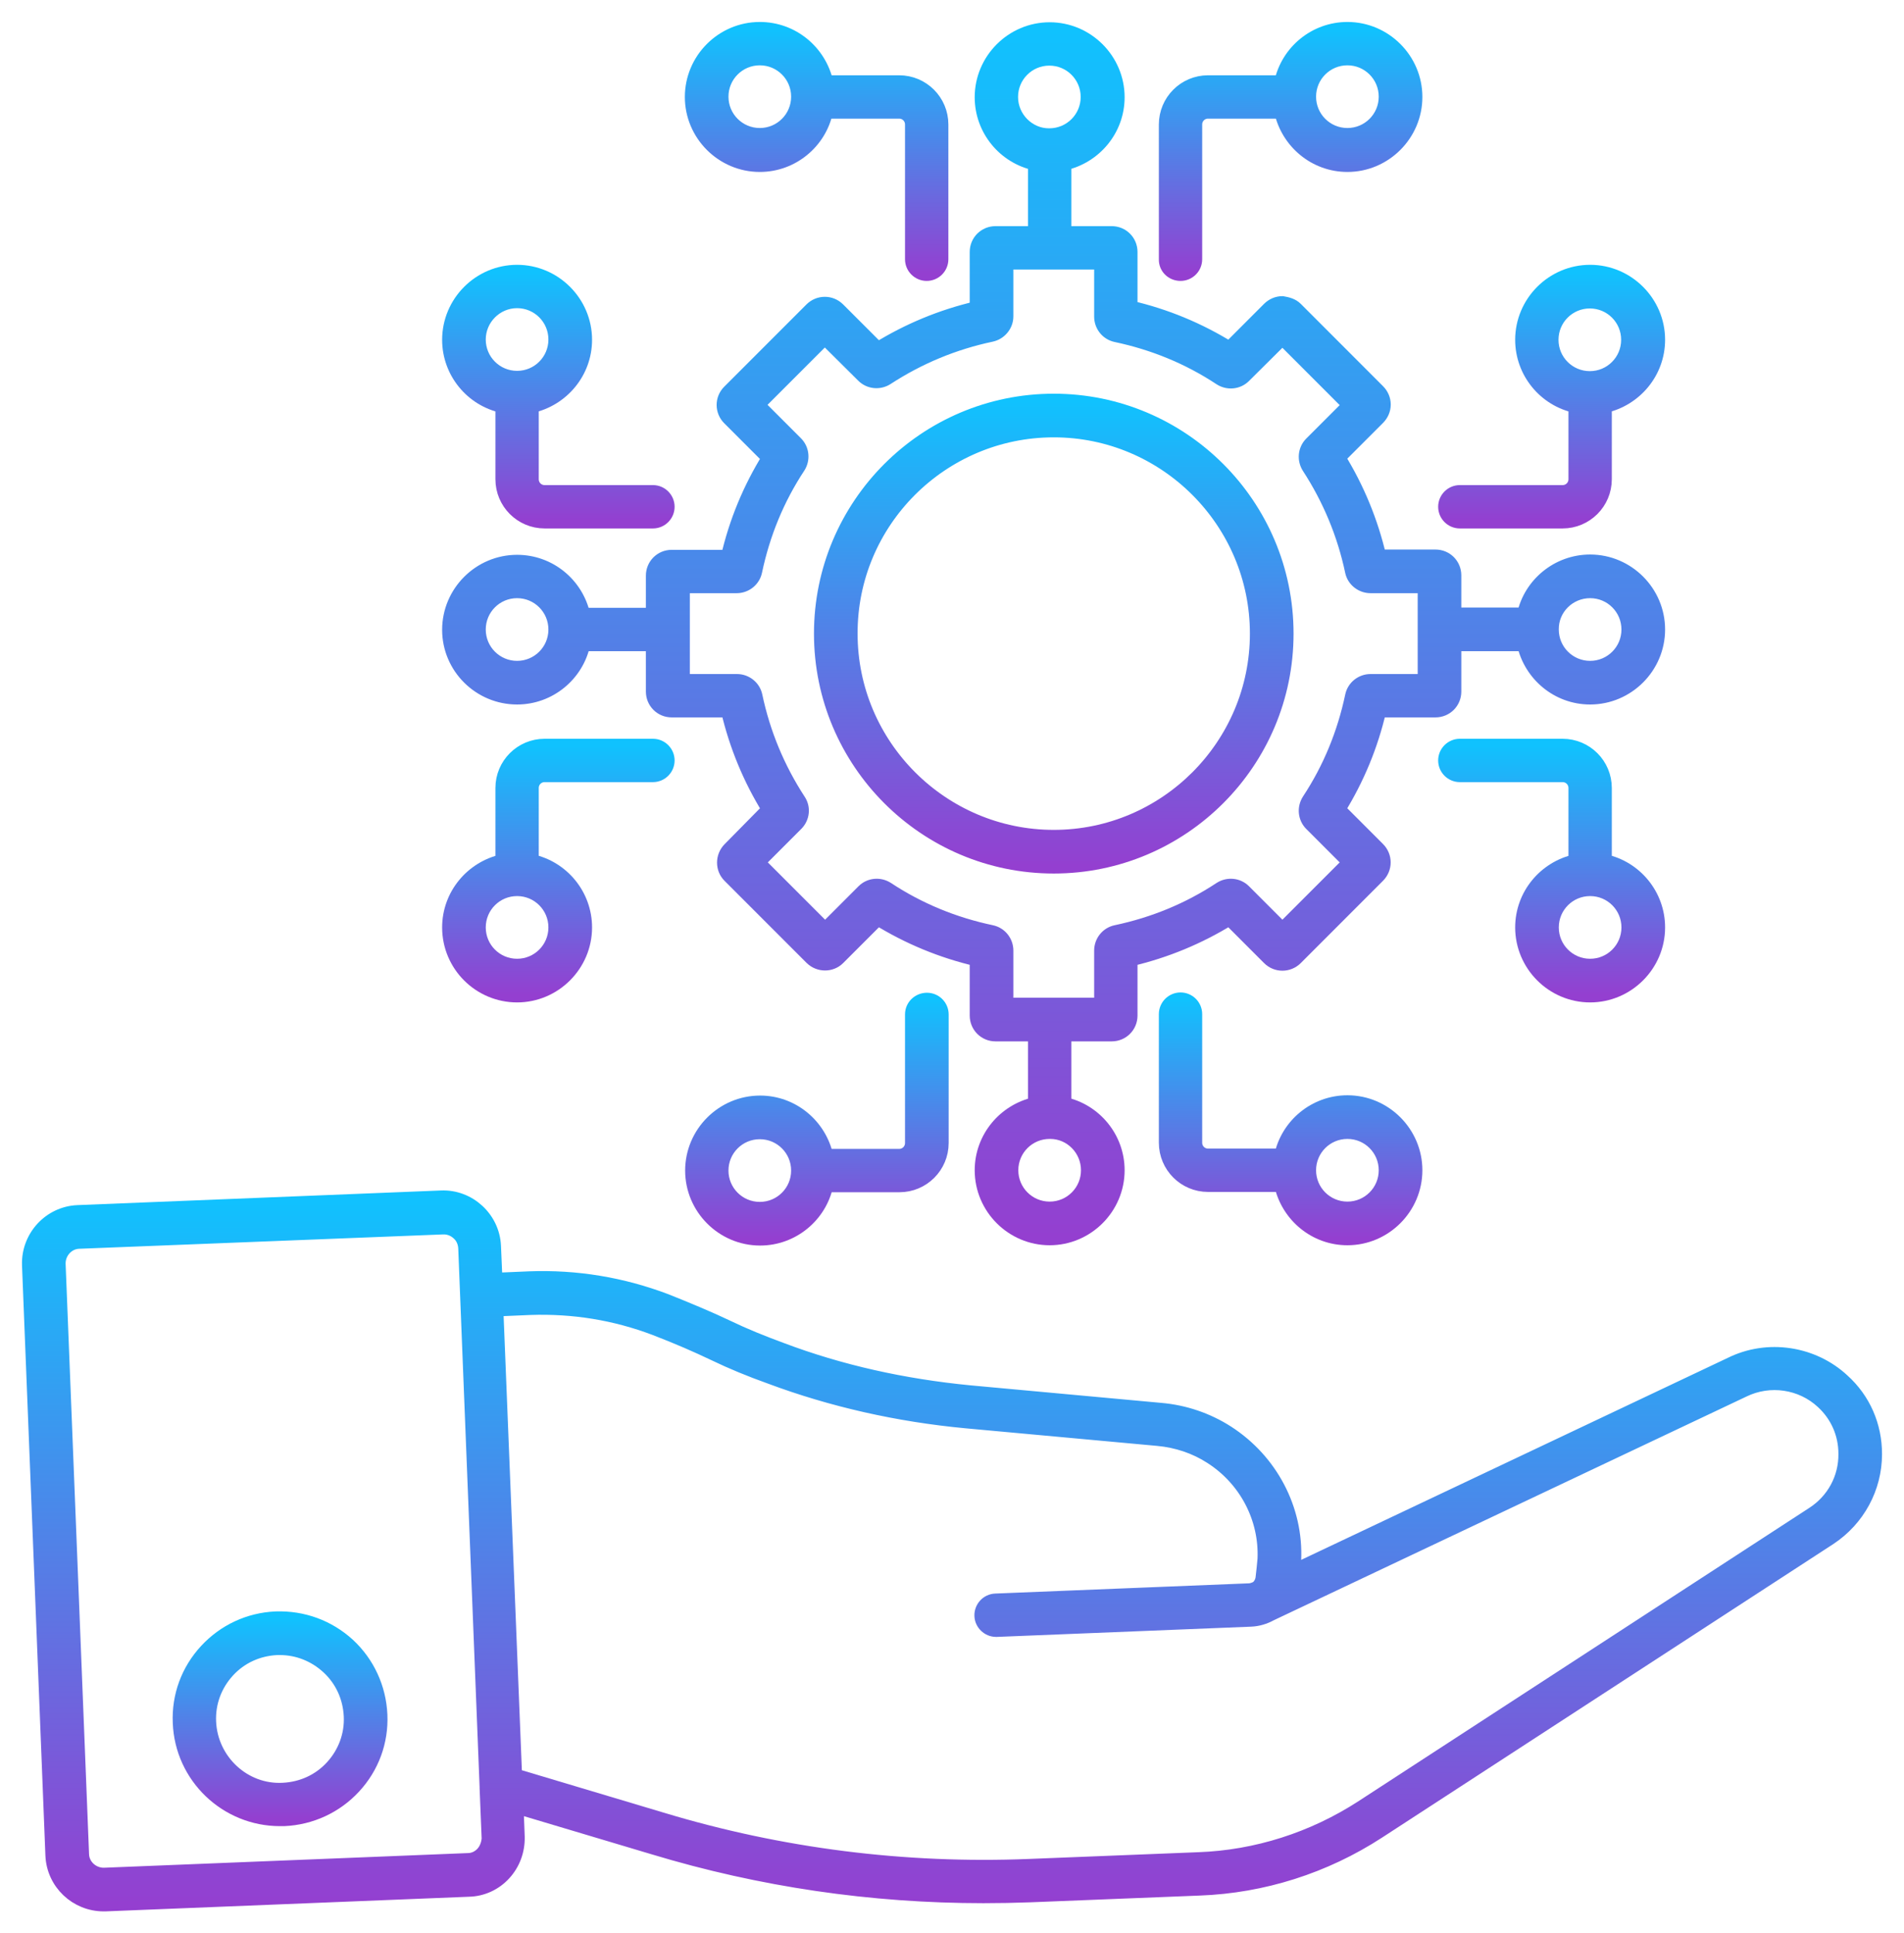 <?xml version="1.0" encoding="UTF-8"?> <svg xmlns="http://www.w3.org/2000/svg" width="65" height="66" viewBox="0 0 65 66" fill="none"><path d="M62.901 47.14C61.881 46.19 60.342 45.96 59.092 46.58L44.14 53.66C44.15 53.53 44.16 53.4 44.17 53.26C44.25 51.53 43.38 49.87 41.891 48.91C41.221 48.48 40.441 48.21 39.622 48.14L33.095 47.54C30.836 47.32 28.677 46.84 26.668 46.08C25.989 45.83 25.399 45.59 24.839 45.32C24.209 45.02 23.54 44.74 22.74 44.42C21.241 43.85 19.672 43.59 18.073 43.65L16.903 43.7L16.853 42.54C16.813 41.59 15.993 40.85 15.064 40.89L2.65 41.39C1.711 41.43 0.971 42.23 1.001 43.18L1.8 63.34C1.84 64.27 2.61 65 3.54 65C3.56 65 3.57 65 3.59 65L16.003 64.5C16.463 64.49 16.893 64.29 17.203 63.95C17.513 63.61 17.673 63.17 17.663 62.71C17.663 62.71 17.663 62.71 17.663 62.7L17.623 61.66L22.31 63.06C25.979 64.17 29.757 64.72 33.575 64.72C34.105 64.72 34.644 64.71 35.174 64.69L40.951 64.46C43.11 64.38 45.219 63.71 47.048 62.52L62.451 52.5C63.42 51.86 64 50.79 64 49.64C64 48.67 63.61 47.78 62.901 47.14ZM16.483 63.28C16.353 63.42 16.173 63.51 15.973 63.51L3.56 64.01C3.15 64.02 2.8 63.7 2.79 63.3L1.99 43.15C1.98 42.74 2.3 42.39 2.7 42.38L15.124 41.89C15.134 41.89 15.144 41.89 15.154 41.89C15.334 41.89 15.514 41.96 15.654 42.09C15.804 42.22 15.884 42.41 15.894 42.61L16.623 61C16.623 61.01 16.623 61.01 16.623 61.01C16.623 61.02 16.623 61.03 16.623 61.04L16.693 62.76C16.683 62.94 16.613 63.14 16.483 63.28ZM61.911 51.68L46.509 61.7C44.829 62.79 42.89 63.41 40.911 63.48L35.134 63.71C30.886 63.88 26.658 63.35 22.59 62.12L17.573 60.62L16.933 44.69L18.102 44.64C19.572 44.59 21.001 44.82 22.37 45.34C23.15 45.64 23.79 45.92 24.399 46.21C24.979 46.49 25.609 46.75 26.308 47C28.398 47.78 30.646 48.29 32.985 48.51L39.522 49.11C40.182 49.17 40.811 49.38 41.351 49.73C42.541 50.49 43.24 51.82 43.18 53.22C43.16 53.43 43.14 53.66 43.11 53.89C43.09 54.01 43.03 54.12 42.94 54.2C42.93 54.21 42.92 54.21 42.91 54.22C42.84 54.26 42.75 54.29 42.67 54.3L33.985 54.65C33.715 54.66 33.505 54.89 33.515 55.16C33.525 55.42 33.745 55.63 34.005 55.63C34.015 55.63 34.015 55.63 34.025 55.63L42.71 55.28C42.94 55.27 43.17 55.2 43.37 55.09L43.38 55.08C43.38 55.08 43.38 55.08 43.39 55.08L59.512 47.45C60.412 47.01 61.501 47.17 62.231 47.85C62.731 48.31 63.011 48.94 63.011 49.63C63.02 50.47 62.601 51.23 61.911 51.68Z" fill="url(#paint0_linear_47_311)" stroke="url(#paint1_linear_47_311)" stroke-width="0.5"></path><path d="M9.417 55.26C8.507 55.3 7.668 55.69 7.048 56.36C6.428 57.03 6.108 57.9 6.148 58.81C6.218 60.65 7.738 62.09 9.557 62.09C9.607 62.09 9.647 62.09 9.697 62.09C10.606 62.05 11.456 61.66 12.075 60.99C12.695 60.32 13.015 59.45 12.975 58.54C12.935 57.63 12.545 56.78 11.876 56.16C11.206 55.55 10.346 55.23 9.417 55.26ZM11.346 60.33C10.906 60.81 10.306 61.08 9.657 61.11C8.327 61.18 7.188 60.12 7.128 58.78C7.098 58.13 7.328 57.51 7.768 57.03C8.207 56.55 8.807 56.28 9.457 56.25C9.487 56.25 9.527 56.25 9.557 56.25C10.166 56.25 10.746 56.48 11.206 56.9C11.686 57.34 11.956 57.94 11.986 58.59C12.015 59.23 11.786 59.85 11.346 60.33Z" fill="url(#paint2_linear_47_311)" stroke="url(#paint3_linear_47_311)" stroke-width="0.5"></path><path d="M25.939 5.62C27.038 5.62 27.968 4.84 28.188 3.8H30.696C30.946 3.8 31.146 4 31.146 4.25V8.85C31.146 9.12 31.366 9.34 31.636 9.34C31.906 9.34 32.126 9.12 32.126 8.85V4.25C32.126 3.46 31.486 2.82 30.696 2.82H28.198C27.968 1.78 27.048 1 25.939 1C24.669 1 23.63 2.04 23.63 3.31C23.63 4.58 24.669 5.62 25.939 5.62ZM25.939 1.98C26.668 1.98 27.258 2.57 27.258 3.3C27.258 4.03 26.668 4.62 25.939 4.62C25.209 4.62 24.619 4.03 24.619 3.3C24.619 2.57 25.209 1.98 25.939 1.98Z" fill="url(#paint4_linear_47_311)" stroke="url(#paint5_linear_47_311)" stroke-width="0.5"></path><path d="M40.302 9.34C40.572 9.34 40.791 9.12 40.791 8.85V4.25C40.791 4 40.991 3.8 41.241 3.8H43.75C43.98 4.84 44.899 5.62 45.999 5.62C47.268 5.62 48.308 4.58 48.308 3.31C48.308 2.04 47.268 1 45.999 1C44.899 1 43.97 1.78 43.75 2.82H41.241C40.452 2.82 39.812 3.46 39.812 4.25V8.85C39.802 9.12 40.022 9.34 40.302 9.34ZM45.999 1.98C46.728 1.98 47.318 2.57 47.318 3.3C47.318 4.03 46.728 4.62 45.999 4.62C45.269 4.62 44.679 4.03 44.679 3.3C44.679 2.57 45.269 1.98 45.999 1.98Z" fill="url(#paint6_linear_47_311)" stroke="url(#paint7_linear_47_311)" stroke-width="0.5"></path><path d="M31.146 34.63V39.02C31.146 39.27 30.946 39.47 30.696 39.47H28.198C27.968 38.43 27.048 37.65 25.949 37.65C24.679 37.65 23.64 38.69 23.64 39.96C23.64 41.23 24.679 42.27 25.949 42.27C27.048 42.27 27.978 41.49 28.198 40.45H30.706C31.496 40.45 32.136 39.81 32.136 39.02V34.63C32.136 34.36 31.916 34.14 31.646 34.14C31.376 34.14 31.146 34.35 31.146 34.63ZM25.939 41.28C25.209 41.28 24.619 40.69 24.619 39.96C24.619 39.23 25.209 38.64 25.939 38.64C26.668 38.64 27.258 39.23 27.258 39.96C27.258 40.69 26.668 41.28 25.939 41.28Z" fill="url(#paint8_linear_47_311)" stroke="url(#paint9_linear_47_311)" stroke-width="0.5"></path><path d="M40.302 34.13C40.032 34.13 39.812 34.35 39.812 34.62V39.01C39.812 39.8 40.452 40.44 41.241 40.44H43.75C43.98 41.48 44.899 42.26 45.999 42.26C47.268 42.26 48.308 41.22 48.308 39.95C48.308 38.68 47.268 37.64 45.999 37.64C44.899 37.64 43.97 38.42 43.75 39.46H41.241C40.991 39.46 40.791 39.26 40.791 39.01V34.62C40.791 34.35 40.572 34.13 40.302 34.13ZM45.999 38.63C46.728 38.63 47.318 39.22 47.318 39.95C47.318 40.68 46.728 41.27 45.999 41.27C45.269 41.27 44.679 40.68 44.679 39.95C44.679 39.22 45.269 38.63 45.999 38.63Z" fill="url(#paint10_linear_47_311)" stroke="url(#paint11_linear_47_311)" stroke-width="0.5"></path><path d="M49.837 17.79H53.345C54.135 17.79 54.775 17.15 54.775 16.36V13.85C55.814 13.62 56.594 12.7 56.594 11.6C56.594 10.33 55.554 9.29 54.285 9.29C53.015 9.29 51.976 10.33 51.976 11.6C51.976 12.7 52.755 13.63 53.795 13.85V16.36C53.795 16.61 53.595 16.81 53.345 16.81H49.837C49.567 16.81 49.347 17.03 49.347 17.3C49.347 17.57 49.567 17.79 49.837 17.79ZM52.955 11.6C52.955 10.87 53.545 10.28 54.275 10.28C55.004 10.28 55.594 10.87 55.594 11.6C55.594 12.33 55.004 12.92 54.275 12.92C53.545 12.92 52.955 12.33 52.955 11.6Z" fill="url(#paint12_linear_47_311)" stroke="url(#paint13_linear_47_311)" stroke-width="0.5"></path><path d="M51.976 31.66C51.976 32.93 53.015 33.97 54.285 33.97C55.554 33.97 56.594 32.93 56.594 31.66C56.594 30.56 55.814 29.63 54.775 29.41V26.9C54.775 26.11 54.135 25.47 53.345 25.47H49.837C49.567 25.47 49.347 25.69 49.347 25.96C49.347 26.23 49.567 26.45 49.837 26.45H53.345C53.595 26.45 53.795 26.65 53.795 26.9V29.41C52.755 29.64 51.976 30.56 51.976 31.66ZM55.604 31.66C55.604 32.39 55.014 32.98 54.285 32.98C53.555 32.98 52.965 32.39 52.965 31.66C52.965 30.93 53.555 30.34 54.285 30.34C55.014 30.34 55.604 30.93 55.604 31.66Z" fill="url(#paint14_linear_47_311)" stroke="url(#paint15_linear_47_311)" stroke-width="0.5"></path><path d="M17.163 13.85V16.36C17.163 17.15 17.803 17.79 18.592 17.79H22.291C22.56 17.79 22.78 17.57 22.78 17.3C22.78 17.03 22.56 16.81 22.291 16.81H18.592C18.342 16.81 18.142 16.61 18.142 16.36V13.85C19.182 13.62 19.962 12.7 19.962 11.6C19.962 10.33 18.922 9.29 17.653 9.29C16.383 9.29 15.344 10.33 15.344 11.6C15.344 12.7 16.123 13.63 17.163 13.85ZM17.653 10.27C18.382 10.27 18.972 10.86 18.972 11.59C18.972 12.32 18.382 12.91 17.653 12.91C16.923 12.91 16.333 12.32 16.333 11.59C16.333 10.87 16.923 10.27 17.653 10.27Z" fill="url(#paint16_linear_47_311)" stroke="url(#paint17_linear_47_311)" stroke-width="0.5"></path><path d="M17.653 33.97C18.922 33.97 19.962 32.93 19.962 31.66C19.962 30.56 19.182 29.63 18.142 29.41V26.9C18.142 26.65 18.342 26.45 18.592 26.45H22.291C22.56 26.45 22.78 26.23 22.78 25.96C22.78 25.69 22.56 25.47 22.291 25.47H18.592C17.803 25.47 17.163 26.11 17.163 26.9V29.41C16.123 29.64 15.344 30.56 15.344 31.66C15.344 32.94 16.383 33.97 17.653 33.97ZM17.653 30.34C18.382 30.34 18.972 30.93 18.972 31.66C18.972 32.39 18.382 32.98 17.653 32.98C16.923 32.98 16.333 32.39 16.333 31.66C16.333 30.93 16.923 30.34 17.653 30.34Z" fill="url(#paint18_linear_47_311)" stroke="url(#paint19_linear_47_311)" stroke-width="0.5"></path><path d="M17.653 23.8C18.752 23.8 19.682 23.02 19.902 21.98H22.3V23.61C22.3 23.96 22.58 24.24 22.93 24.24H24.859C25.139 25.44 25.609 26.58 26.259 27.63L24.909 29C24.669 29.25 24.669 29.65 24.909 29.89L27.718 32.7C27.968 32.94 28.367 32.94 28.607 32.7L29.967 31.34C31.016 31.99 32.156 32.46 33.355 32.74V34.67C33.355 35.02 33.635 35.3 33.985 35.3H35.344V37.7C34.305 37.93 33.525 38.85 33.525 39.95C33.525 41.22 34.565 42.26 35.834 42.26C37.103 42.26 38.143 41.22 38.143 39.95C38.143 38.85 37.363 37.92 36.324 37.7V35.3H37.953C38.303 35.3 38.583 35.02 38.583 34.67V32.74C39.782 32.46 40.921 31.99 41.971 31.34L43.33 32.7C43.58 32.95 43.98 32.95 44.23 32.7L47.038 29.89C47.288 29.64 47.288 29.24 47.038 28.99L45.679 27.63C46.329 26.58 46.798 25.45 47.078 24.24H49.007C49.357 24.24 49.637 23.96 49.637 23.61V21.98H52.036C52.266 23.02 53.185 23.8 54.285 23.8C55.554 23.8 56.594 22.76 56.594 21.49C56.594 20.22 55.554 19.18 54.285 19.18C53.185 19.18 52.256 19.96 52.036 20.99H49.637V19.64C49.637 19.29 49.357 19.01 49.007 19.01H47.078C46.798 17.81 46.329 16.67 45.679 15.62L47.038 14.26C47.158 14.14 47.228 13.98 47.228 13.81C47.228 13.64 47.158 13.48 47.038 13.36L44.23 10.55C44.11 10.43 43.95 10.39 43.78 10.36C43.61 10.36 43.45 10.43 43.33 10.55L41.971 11.91C40.921 11.26 39.792 10.79 38.583 10.51V8.6C38.583 8.25 38.303 7.97 37.953 7.97H36.324V5.57C37.363 5.34 38.143 4.42 38.143 3.32C38.143 2.05 37.103 1.01 35.834 1.01C34.565 1.01 33.525 2.05 33.525 3.32C33.525 4.42 34.305 5.35 35.344 5.57V7.97H33.985C33.635 7.97 33.355 8.25 33.355 8.6V10.53C32.156 10.81 31.016 11.28 29.967 11.93L28.607 10.57C28.358 10.32 27.958 10.32 27.708 10.57L24.899 13.38C24.649 13.63 24.659 14.03 24.899 14.27L26.259 15.63C25.609 16.68 25.139 17.81 24.859 19.02H22.93C22.58 19.02 22.3 19.3 22.3 19.65V21H19.902C19.672 19.96 18.752 19.19 17.653 19.19C16.383 19.19 15.344 20.23 15.344 21.5C15.344 22.77 16.383 23.8 17.653 23.8ZM37.153 39.95C37.153 40.68 36.563 41.27 35.834 41.27C35.104 41.27 34.514 40.68 34.514 39.95C34.514 39.22 35.104 38.63 35.834 38.63C35.834 38.63 35.834 38.63 35.844 38.63C35.844 38.63 35.844 38.63 35.854 38.63C36.563 38.63 37.153 39.22 37.153 39.95ZM54.285 20.17C55.014 20.17 55.604 20.76 55.604 21.49C55.604 22.22 55.014 22.81 54.285 22.81C53.555 22.81 52.965 22.22 52.965 21.49C52.955 20.76 53.555 20.17 54.285 20.17ZM34.505 3.31C34.505 2.58 35.094 1.99 35.824 1.99C36.553 1.99 37.143 2.58 37.143 3.31C37.143 4.04 36.553 4.63 35.824 4.63C35.824 4.63 35.824 4.63 35.814 4.63C35.814 4.63 35.814 4.63 35.804 4.63C35.104 4.63 34.505 4.04 34.505 3.31ZM23.29 20H25.149C25.449 20 25.709 19.79 25.769 19.5C26.039 18.22 26.528 17.02 27.248 15.93C27.408 15.68 27.378 15.35 27.168 15.14L25.849 13.82L28.158 11.51L29.477 12.82C29.687 13.03 30.017 13.06 30.267 12.9C31.356 12.19 32.555 11.69 33.835 11.42C34.125 11.36 34.345 11.1 34.345 10.8V8.95H35.824H35.834H35.844H37.603V10.81C37.603 11.11 37.813 11.37 38.103 11.43C39.382 11.7 40.581 12.19 41.671 12.91C41.921 13.07 42.251 13.04 42.461 12.83L43.78 11.52L46.089 13.83L44.769 15.15C44.56 15.36 44.53 15.69 44.69 15.94C45.399 17.03 45.899 18.23 46.169 19.51C46.229 19.79 46.489 20 46.788 20H48.648V23.26H46.788C46.489 23.26 46.229 23.47 46.169 23.76C45.899 25.04 45.409 26.24 44.69 27.33C44.53 27.58 44.56 27.91 44.769 28.12L46.089 29.44L43.78 31.75L42.461 30.43C42.251 30.22 41.921 30.19 41.671 30.35C40.581 31.07 39.382 31.56 38.103 31.83C37.813 31.89 37.603 32.15 37.603 32.45V34.31H35.844H35.834H35.824H34.345V32.45C34.345 32.15 34.135 31.89 33.845 31.83C32.565 31.56 31.366 31.07 30.277 30.35C30.027 30.19 29.697 30.22 29.487 30.43L28.168 31.75L25.859 29.44L27.178 28.12C27.388 27.91 27.428 27.58 27.258 27.33C26.548 26.24 26.049 25.04 25.779 23.76C25.719 23.47 25.459 23.26 25.159 23.26H23.3V20H23.29ZM17.653 20.17C18.382 20.17 18.972 20.76 18.972 21.49C18.972 22.22 18.382 22.81 17.653 22.81C16.923 22.81 16.333 22.22 16.333 21.49C16.333 20.76 16.923 20.17 17.653 20.17Z" fill="url(#paint20_linear_47_311)" stroke="url(#paint21_linear_47_311)" stroke-width="0.5"></path><path d="M35.974 29.57C40.352 29.57 43.91 26.01 43.91 21.63C43.91 17.25 40.352 13.69 35.974 13.69C31.596 13.69 28.038 17.25 28.038 21.63C28.038 26.01 31.596 29.57 35.974 29.57ZM35.974 14.68C39.802 14.68 42.92 17.8 42.92 21.63C42.92 25.46 39.802 28.58 35.974 28.58C32.146 28.58 29.027 25.46 29.027 21.63C29.017 17.8 32.136 14.68 35.974 14.68Z" fill="url(#paint22_linear_47_311)" stroke="url(#paint23_linear_47_311)" stroke-width="0.5"></path><defs><linearGradient id="paint0_linear_47_311" x1="32.5" y1="40.888" x2="32.5" y2="65" gradientUnits="userSpaceOnUse"><stop stop-color="#10C2FE"></stop><stop offset="1" stop-color="#943FD0"></stop></linearGradient><linearGradient id="paint1_linear_47_311" x1="32.5" y1="40.888" x2="32.5" y2="65" gradientUnits="userSpaceOnUse"><stop stop-color="#10C2FE"></stop><stop offset="1" stop-color="#943FD0"></stop></linearGradient><linearGradient id="paint2_linear_47_311" x1="9.562" y1="55.258" x2="9.562" y2="62.09" gradientUnits="userSpaceOnUse"><stop stop-color="#10C2FE"></stop><stop offset="1" stop-color="#943FD0"></stop></linearGradient><linearGradient id="paint3_linear_47_311" x1="9.562" y1="55.258" x2="9.562" y2="62.09" gradientUnits="userSpaceOnUse"><stop stop-color="#10C2FE"></stop><stop offset="1" stop-color="#943FD0"></stop></linearGradient><linearGradient id="paint4_linear_47_311" x1="27.878" y1="1" x2="27.878" y2="9.34" gradientUnits="userSpaceOnUse"><stop stop-color="#10C2FE"></stop><stop offset="1" stop-color="#943FD0"></stop></linearGradient><linearGradient id="paint5_linear_47_311" x1="27.878" y1="1" x2="27.878" y2="9.34" gradientUnits="userSpaceOnUse"><stop stop-color="#10C2FE"></stop><stop offset="1" stop-color="#943FD0"></stop></linearGradient><linearGradient id="paint6_linear_47_311" x1="44.06" y1="1" x2="44.06" y2="9.34" gradientUnits="userSpaceOnUse"><stop stop-color="#10C2FE"></stop><stop offset="1" stop-color="#943FD0"></stop></linearGradient><linearGradient id="paint7_linear_47_311" x1="44.06" y1="1" x2="44.06" y2="9.34" gradientUnits="userSpaceOnUse"><stop stop-color="#10C2FE"></stop><stop offset="1" stop-color="#943FD0"></stop></linearGradient><linearGradient id="paint8_linear_47_311" x1="27.888" y1="34.14" x2="27.888" y2="42.27" gradientUnits="userSpaceOnUse"><stop stop-color="#10C2FE"></stop><stop offset="1" stop-color="#943FD0"></stop></linearGradient><linearGradient id="paint9_linear_47_311" x1="27.888" y1="34.14" x2="27.888" y2="42.27" gradientUnits="userSpaceOnUse"><stop stop-color="#10C2FE"></stop><stop offset="1" stop-color="#943FD0"></stop></linearGradient><linearGradient id="paint10_linear_47_311" x1="44.06" y1="34.13" x2="44.06" y2="42.26" gradientUnits="userSpaceOnUse"><stop stop-color="#10C2FE"></stop><stop offset="1" stop-color="#943FD0"></stop></linearGradient><linearGradient id="paint11_linear_47_311" x1="44.06" y1="34.13" x2="44.06" y2="42.26" gradientUnits="userSpaceOnUse"><stop stop-color="#10C2FE"></stop><stop offset="1" stop-color="#943FD0"></stop></linearGradient><linearGradient id="paint12_linear_47_311" x1="52.97" y1="9.29" x2="52.97" y2="17.79" gradientUnits="userSpaceOnUse"><stop stop-color="#10C2FE"></stop><stop offset="1" stop-color="#943FD0"></stop></linearGradient><linearGradient id="paint13_linear_47_311" x1="52.97" y1="9.29" x2="52.97" y2="17.79" gradientUnits="userSpaceOnUse"><stop stop-color="#10C2FE"></stop><stop offset="1" stop-color="#943FD0"></stop></linearGradient><linearGradient id="paint14_linear_47_311" x1="52.97" y1="25.47" x2="52.97" y2="33.97" gradientUnits="userSpaceOnUse"><stop stop-color="#10C2FE"></stop><stop offset="1" stop-color="#943FD0"></stop></linearGradient><linearGradient id="paint15_linear_47_311" x1="52.97" y1="25.47" x2="52.97" y2="33.97" gradientUnits="userSpaceOnUse"><stop stop-color="#10C2FE"></stop><stop offset="1" stop-color="#943FD0"></stop></linearGradient><linearGradient id="paint16_linear_47_311" x1="19.062" y1="9.29" x2="19.062" y2="17.79" gradientUnits="userSpaceOnUse"><stop stop-color="#10C2FE"></stop><stop offset="1" stop-color="#943FD0"></stop></linearGradient><linearGradient id="paint17_linear_47_311" x1="19.062" y1="9.29" x2="19.062" y2="17.79" gradientUnits="userSpaceOnUse"><stop stop-color="#10C2FE"></stop><stop offset="1" stop-color="#943FD0"></stop></linearGradient><linearGradient id="paint18_linear_47_311" x1="19.062" y1="25.47" x2="19.062" y2="33.97" gradientUnits="userSpaceOnUse"><stop stop-color="#10C2FE"></stop><stop offset="1" stop-color="#943FD0"></stop></linearGradient><linearGradient id="paint19_linear_47_311" x1="19.062" y1="25.47" x2="19.062" y2="33.97" gradientUnits="userSpaceOnUse"><stop stop-color="#10C2FE"></stop><stop offset="1" stop-color="#943FD0"></stop></linearGradient><linearGradient id="paint20_linear_47_311" x1="35.969" y1="1.01" x2="35.969" y2="42.26" gradientUnits="userSpaceOnUse"><stop stop-color="#10C2FE"></stop><stop offset="1" stop-color="#943FD0"></stop></linearGradient><linearGradient id="paint21_linear_47_311" x1="35.969" y1="1.01" x2="35.969" y2="42.26" gradientUnits="userSpaceOnUse"><stop stop-color="#10C2FE"></stop><stop offset="1" stop-color="#943FD0"></stop></linearGradient><linearGradient id="paint22_linear_47_311" x1="35.974" y1="13.69" x2="35.974" y2="29.57" gradientUnits="userSpaceOnUse"><stop stop-color="#10C2FE"></stop><stop offset="1" stop-color="#943FD0"></stop></linearGradient><linearGradient id="paint23_linear_47_311" x1="35.974" y1="13.69" x2="35.974" y2="29.57" gradientUnits="userSpaceOnUse"><stop stop-color="#10C2FE"></stop><stop offset="1" stop-color="#943FD0"></stop></linearGradient></defs></svg> 